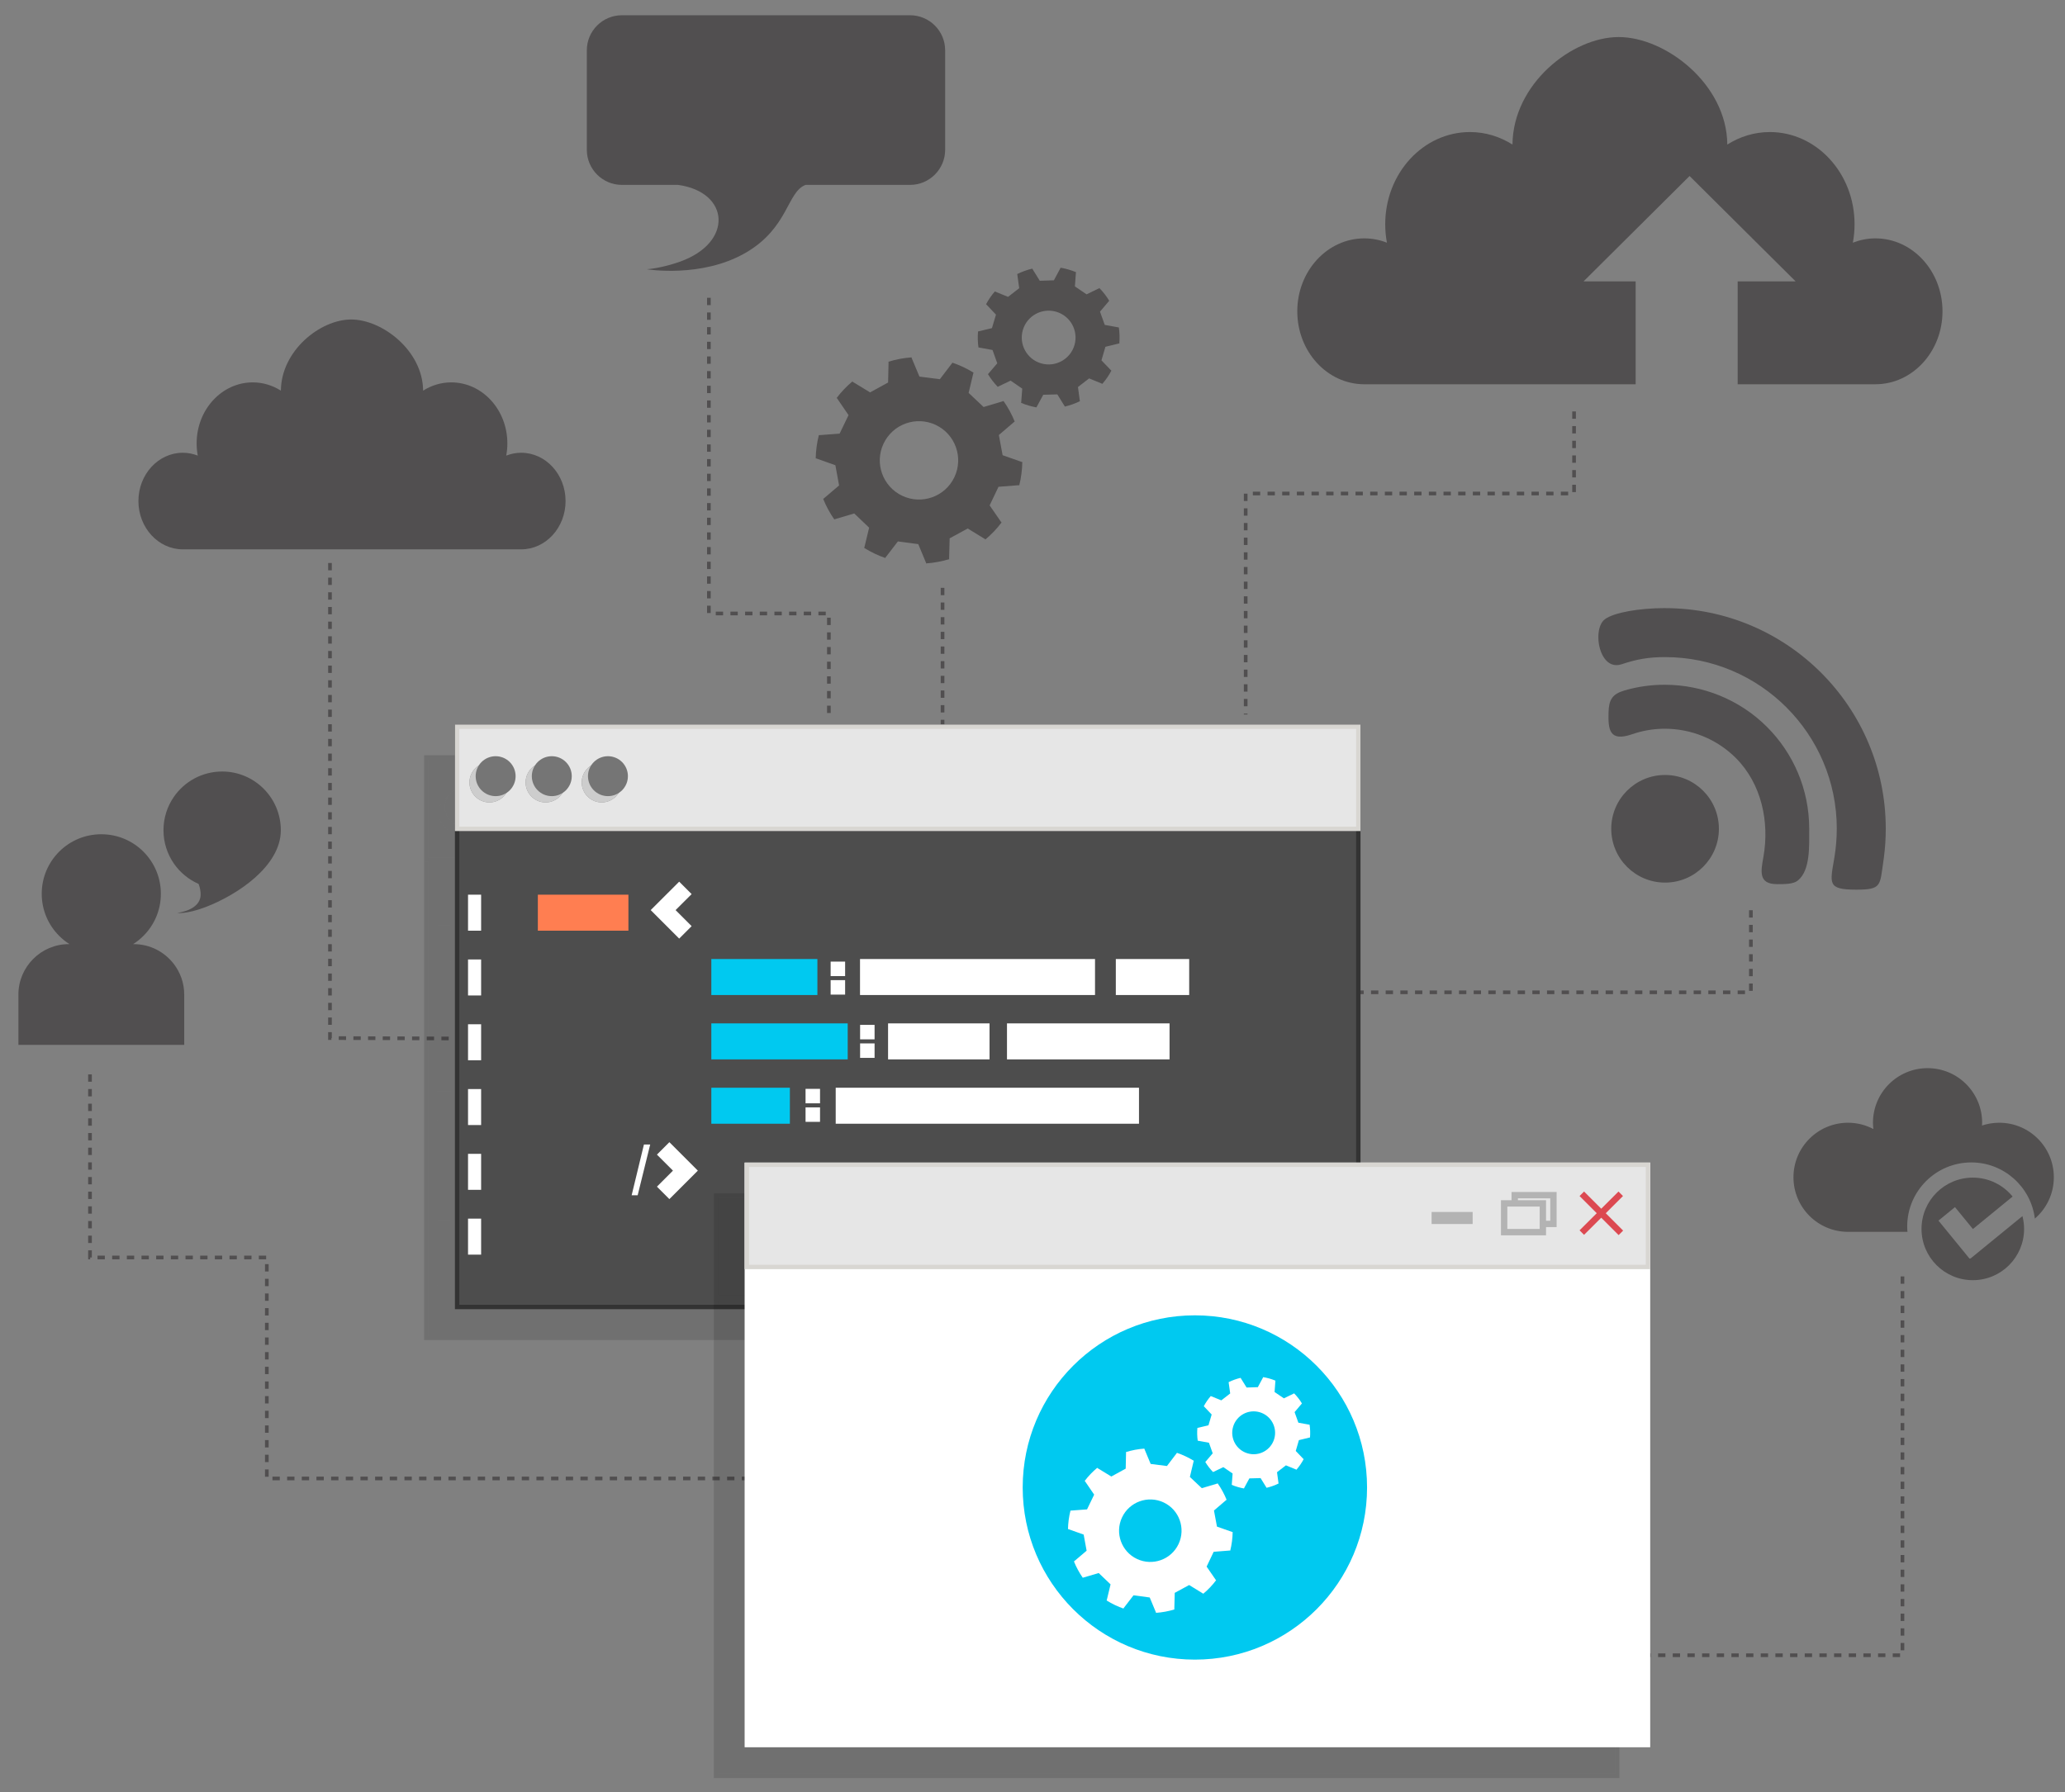 <?xml version="1.0" encoding="utf-8"?>
<!-- Generator: Adobe Illustrator 17.0.0, SVG Export Plug-In . SVG Version: 6.00 Build 0)  -->
<!DOCTYPE svg PUBLIC "-//W3C//DTD SVG 1.1//EN" "http://www.w3.org/Graphics/SVG/1.1/DTD/svg11.dtd">
<svg version="1.1" id="Livello_1" xmlns="http://www.w3.org/2000/svg" xmlns:xlink="http://www.w3.org/1999/xlink" x="0px" y="0px"
	 width="1126.444px" height="977.951px" viewBox="-396.381 -344.385 1126.444 977.951"
	 enable-background="new -396.381 -344.385 1126.444 977.951" xml:space="preserve">
<rect x="-396.381" y="-344.385" width="1126.444" height="977.951" fill="#808080" stroke="none"/>
<g id="Background">
</g>
<g id="Objects">
	<g opacity="0.5">
		<path fill="#231F20" d="M123.024-146.546l0.072,0.165l-6.797,8.908l-11.134-1.433l-4.32-10.342l0.124-0.148
			c-4.372,0.293-8.654,1.113-12.801,2.398l0.158,0.107l-0.251,11.213l-9.839,5.391l-9.577-5.839l-0.007-0.176
			c-3.207,2.67-6.142,5.736-8.705,9.15h0.224l6.321,9.263l-4.857,10.094l-11.203,0.844l-0.1-0.155
			c-1.109,4.292-1.66,8.619-1.743,12.922l0.162-0.127l10.566,3.762l2.026,11.034l-8.557,7.265l-0.172-0.059
			c1.616,4.027,3.686,7.872,6.201,11.454l0.041-0.207l10.758-3.166l8.116,7.748l-2.625,10.913l-0.203,0.041
			c1.898,1.199,3.893,2.305,5.987,3.28c1.902,0.909,3.827,1.667,5.767,2.356l-0.083-0.203l6.848-8.888l11.11,1.481l4.306,10.362
			l-0.121,0.165c4.347-0.3,8.667-1.092,12.822-2.367l-0.186-0.121l0.296-11.206l9.863-5.36l9.553,5.86l-0.021,0.21
			c3.331-2.756,6.37-5.922,8.995-9.453l-0.207,0.007l-6.366-9.232l4.826-10.145l11.189-0.882l0.121,0.183
			c1.061-4.296,1.626-8.629,1.681-12.932l-0.169,0.121l-10.572-3.724l-2.053-11.013l8.523-7.303l0.162,0.052
			c-1.623-4.02-3.689-7.868-6.232-11.437l-0.038,0.193l-10.734,3.207l-8.168-7.699l2.601-10.917l0.203-0.065
			c-1.871-1.157-3.807-2.215-5.836-3.166C127.017-145.068,125.025-145.871,123.024-146.546z M124.257-84.073
			c-5.026,10.683-17.786,15.244-28.458,10.207c-10.679-5.036-15.254-17.783-10.218-28.455c5.043-10.693,17.783-15.254,28.469-10.221
			C124.729-107.498,129.301-94.759,124.257-84.073z"/>
		<path fill="#231F20" d="M182.076-198.33l0.065,0.11l-3.624,6.776l-7.703,0.251l-4.058-6.532l0.069-0.114
			c-2.928,0.675-5.739,1.702-8.409,3.025l0.117,0.055l1.064,7.62l-6.084,4.73l-7.121-2.907l-0.028-0.121
			c-1.877,2.163-3.531,4.558-4.899,7.155l0.158-0.021l5.298,5.584l-2.194,7.369l-7.489,1.802l-0.09-0.1
			c-0.279,3.032-0.186,6.018,0.234,8.943l0.09-0.1l7.572,1.388l2.58,7.258l-4.999,5.853l-0.127-0.014
			c1.536,2.549,3.369,4.926,5.457,7.076l0.007-0.145l6.938-3.317l6.349,4.361l-0.579,7.679l-0.134,0.048
			c1.419,0.606,2.89,1.14,4.416,1.567c1.385,0.406,2.78,0.713,4.165,0.965l-0.079-0.131l3.665-6.769l7.689-0.214l4.055,6.552
			l-0.065,0.124c2.918-0.682,5.756-1.691,8.423-3.007l-0.131-0.062l-1.033-7.624l6.097-4.709l7.11,2.925l0.007,0.145
			c1.96-2.232,3.669-4.709,5.064-7.389l-0.138,0.028l-5.326-5.553l2.163-7.403l7.486-1.826l0.1,0.11
			c0.245-3.018,0.155-6.022-0.282-8.946l-0.093,0.1l-7.572-1.364l-2.597-7.245l4.974-5.877l0.11,0.017
			c-1.536-2.542-3.362-4.926-5.477-7.065v0.131l-6.924,3.352l-6.373-4.323l0.568-7.679l0.127-0.065
			c-1.392-0.582-2.825-1.085-4.303-1.509C184.946-197.768,183.506-198.092,182.076-198.33z M189.752-156.144
			c-2.232,7.789-10.383,12.278-18.165,10.032c-7.785-2.239-12.274-10.376-10.032-18.155c2.243-7.796,10.376-12.284,18.165-10.042
			C187.502-172.066,191.991-163.936,189.752-156.144z"/>
	</g>
	<path opacity="0.5" fill="#231F20" enable-background="new    " d="M626.644-214.324c-4.327,0-8.454,0.861-12.305,2.356
		c0.61-3.255,0.93-6.625,0.93-10.076c0-27.773-20.697-50.289-46.234-50.289c-8.461,0-16.36,2.511-23.184,6.824
		c-0.234-33.002-33.712-58.656-59.235-58.656c-25.53,0-57.709,25.651-57.947,58.656c-6.828-4.313-14.72-6.824-23.184-6.824
		c-25.53,0-46.234,22.516-46.234,50.289c0,3.452,0.317,6.821,0.93,10.076c-3.851-1.499-7.982-2.356-12.305-2.356
		c-20.211,0-36.595,17.82-36.595,39.802s16.384,39.802,36.595,39.802h147.972v-56.128h-28.431l57.854-57.506l57.864,57.506h-31.628
		v56.124h75.137c20.211,0,36.592-17.82,36.592-39.802C663.235-196.504,646.855-214.324,626.644-214.324z"/>
	<path opacity="0.5" fill="#231F20" enable-background="new    " d="M-112.09-44.653c13.377,0,24.221-11.799,24.221-26.35
		s-10.845-26.35-24.221-26.35c-2.866,0-5.601,0.572-8.151,1.564c0.406-2.157,0.617-4.385,0.617-6.669
		c0-18.389-13.7-33.291-30.608-33.291c-5.598,0-10.834,1.66-15.347,4.516c-0.155-21.848-22.319-38.831-39.217-38.831
		c-16.901,0-38.204,16.983-38.362,38.831c-4.516-2.856-9.749-4.516-15.344-4.516c-16.908,0-30.615,14.906-30.615,33.291
		c0,2.284,0.214,4.513,0.62,6.669c-2.549-0.992-5.284-1.564-8.147-1.564c-13.38,0-24.225,11.799-24.225,26.35
		s10.848,26.35,24.225,26.35C-296.644-44.653-112.09-44.653-112.09-44.653z"/>
	<path opacity="0.5" fill="#231F20" enable-background="new    " d="M511.908-12.588h0.007v0.017
		c33.247,0.01,63.359,13.483,85.13,35.265c21.765,21.765,35.238,51.849,35.248,85.099h0.014v0.028v0.1h-0.014
		c-0.01,5.222-0.345,10.362-0.999,15.392c-0.152,1.168-0.269,2.053-0.341,2.47l0,0c-1.926,12.942-0.799,15.247-14.613,15.247
		c-16.112,0-14.455-3.245-12.05-17.659c0.827-5.036,1.281-10.228,1.281-15.55v-0.021h0.01c0-25.847-10.5-49.262-27.456-66.211
		v-0.014c-16.945-16.932-40.35-27.425-66.194-27.432v0.007h-0.028v-26.739H511.908z M511.908,137.176
		c16.205,0,29.357-13.146,29.357-29.351c0-16.219-13.149-29.364-29.357-29.364V137.176L511.908,137.176z M511.908,53.223
		c14.183,0.034,28.2,5.567,38.607,15.981c14.007,14.004,18.427,34.873,15.044,53.923c-1.426,8.027-2.797,14.892,7.472,14.892
		c4.358,0,8.867,0.021,11.327-2.001c6.804-5.567,6.166-18.547,6.17-28.124l0,0v-0.076v-0.031l0,0
		c-0.003-21.689-8.805-41.346-23.026-55.552l0,0c-14.937-14.947-35.148-22.946-55.597-23.002v23.99H511.908z M511.901-12.588h0.007
		v26.739h-0.007h-0.086v-0.007c-9.07,0-15.412,1.175-23.653,3.91c-7.937,2.632-12.405-6.139-12.639-14.131V2.563
		c0.121-3.858,1.271-7.362,3.541-9.07C484.001-10.201,497.856-12.588,511.901-12.588L511.901-12.588z M511.908,29.233v23.99
		c-5.226-0.007-10.469,0.727-15.561,2.229c-0.82,0.245-1.609,0.503-2.377,0.761c-12.439,4.32-13.163-2.477-12.901-11.923
		c0.189-6.811,1.964-9.99,8.781-11.971C497.078,30.218,504.512,29.202,511.908,29.233L511.908,29.233z M511.908,78.461v58.715
		h-0.007c-16.212,0-29.354-13.146-29.354-29.351c0-16.219,13.139-29.364,29.354-29.364H511.908z"/>
	<path opacity="0.5" fill="#231F20" enable-background="new    " d="M-57.175-336.06h157.273c10.5,0,19.092,8.592,19.092,19.088
		v54.371c0,10.49-8.592,19.092-19.092,19.092H43.061c-10.145,3.789-9.25,23.325-32.509,36.936
		c-24.094,14.086-54.106,9.091-54.106,9.091c4.458-0.324,11.189-1.691,17.91-4.058c29.519-10.404,27.394-38.09-0.865-41.969h-30.666
		c-10.5,0-19.092-8.585-19.092-19.092v-54.371C-76.267-327.482-67.682-336.06-57.175-336.06z"/>
	<g opacity="0.5">
		<path fill="#231F20" d="M678.472,342.333l-0.152-0.183l-0.296,0.248l-16.994-20.786l9.019-7.372l9.78,11.95l21.651-17.714
			c-5.13-6.287-12.939-10.324-21.699-10.324c-15.457,0-27.983,12.522-27.983,27.979c0,15.454,12.526,27.973,27.983,27.973
			c15.447,0,27.966-12.519,27.966-27.973c0-2.418-0.327-4.75-0.906-6.986L678.472,342.333z"/>
		<path fill="#231F20" d="M694.208,268.209c-3.29,0-6.466,0.537-9.425,1.519c0.031-0.506,0.079-1.013,0.079-1.519
			c0-16.46-13.318-29.785-29.764-29.785c-16.443,0-29.785,13.325-29.785,29.785c0,1.157,0.097,2.294,0.234,3.438
			c-4.141-2.184-8.822-3.438-13.831-3.438c-16.439,0-29.771,13.318-29.771,29.754c0,16.432,13.332,29.771,29.771,29.771
			c0.568,0,15.447,0,32.406,0c-0.086-0.961-0.145-1.919-0.145-2.883c0-19.322,15.65-34.99,34.973-34.99
			c17.834,0,32.53,13.383,34.673,30.639c6.332-5.457,10.345-13.525,10.345-22.537C723.976,281.524,710.654,268.209,694.208,268.209z
			"/>
	</g>
	<path opacity="0.5" fill="#231F20" enable-background="new    " d="M-301.56,181.591c3.545,4.623,5.667,10.41,5.667,16.642v27.473
		h-5.667V181.591L-301.56,181.591z M-301.56,126.748v-36.32c5.781-8.375,15.43-13.855,26.364-13.855c17.662,0,32,14.341,32,32.017
		c0,19.787-24.069,35.445-40.974,41.914c-10.6,4.051-15.554,3.204-15.554,3.204s12.474-1.247,12.787-9.673
		c0.079-2.122-0.376-4.196-1.102-6.135C-293.512,135.505-298.194,131.622-301.56,126.748z M-341.114,110.791h0.01v0.014
		c8.96,0,17.08,3.617,22.953,9.487c5.887,5.901,9.518,14.01,9.518,22.967l0,0v0.024l0,0l0,0c0,8.974-3.631,17.09-9.518,22.967
		c-1.695,1.705-3.59,3.218-5.629,4.506h0.4c8.867,0,16.784,4.258,21.82,10.834v44.115h-84.775v-27.473
		c0-15.109,12.364-27.48,27.473-27.48h0.396c-2.036-1.288-3.931-2.797-5.629-4.506c-5.887-5.877-9.518-13.993-9.518-22.957l0,0
		v-0.01v-0.014l0,0c0-8.967,3.631-17.08,9.518-22.977c5.874-5.874,14.007-9.487,22.967-9.487v-0.014h0.014V110.791z M-301.56,90.428
		c-3.555,5.157-5.639,11.409-5.639,18.158c0,6.738,2.081,12.98,5.639,18.158V90.428z"/>
	
		<polyline opacity="0.5" fill="none" stroke="#231F20" stroke-width="2" stroke-miterlimit="10" stroke-dasharray="4,4" enable-background="new    " points="
		558.721,152.25 558.721,197.034 345.137,197.034 	"/>
	
		<line opacity="0.5" fill="none" stroke="#231F20" stroke-width="2" stroke-miterlimit="10" stroke-dasharray="4,4" enable-background="new    " x1="117.774" y1="52.348" x2="117.774" y2="-26.884"/>
	
		<polyline opacity="0.5" fill="none" stroke="#231F20" stroke-width="2" stroke-miterlimit="10" stroke-dasharray="4,4" enable-background="new    " points="
		462.264,-119.896 462.264,-75.113 283.129,-75.113 283.129,45.459 	"/>
	
		<polyline opacity="0.5" fill="none" stroke="#231F20" stroke-width="2" stroke-miterlimit="10" stroke-dasharray="4,4" enable-background="new    " points="
		-9.687,-181.905 -9.687,-9.66 55.766,-9.66 55.766,45.459 	"/>
	
		<polyline opacity="0.5" fill="none" stroke="#231F20" stroke-width="2" stroke-miterlimit="10" stroke-dasharray="4,4" enable-background="new    " points="
		-216.381,-37.219 -216.381,222.003 -149.578,222.223 	"/>
	
		<polyline opacity="0.5" fill="none" stroke="#231F20" stroke-width="2" stroke-miterlimit="10" stroke-dasharray="4,4" enable-background="new    " points="
		-347.287,241.818 -347.287,341.72 -250.83,341.72 -250.83,462.291 10.982,462.291 	"/>
	
		<polyline opacity="0.5" fill="none" stroke="#231F20" stroke-width="2" stroke-miterlimit="10" stroke-dasharray="4,4" enable-background="new    " points="
		641.398,352.054 641.398,558.748 503.602,558.748 	"/>
	<g>
		<path opacity="0.122" enable-background="new    " d="M-157.89,356.981v-19.65h7.155v19.65H-157.89 M-157.89,321.608v-19.622
			h7.155v19.622H-157.89 M-157.89,286.267v-19.653h7.155v19.653H-157.89 M-157.89,250.926v-19.653h7.155v19.653H-157.89
			 M-157.89,215.55v-19.619h7.155v19.619H-157.89 M-157.89,180.209v-19.653h7.155v19.653H-157.89 M-147.032,125.859h-15.592v258.474
			h489.179v-15.592h-473.587V125.859"/>
		<path opacity="0.122" enable-background="new    " d="M328.97,385.525L328.97,385.525 M-165.042,67.713v319.039h494.009v-1.226
			h-1.192v-1.192v1.192h1.192v-16.784h-2.415v15.592h-489.179V125.859h-2.415V68.932h1.226h-1.226V67.713"/>
		<path opacity="0.122" enable-background="new    " d="M-147.032,70.124h-15.592v53.348h15.592v-13.304
			c-5.615-0.413-10.083-5.102-10.083-10.855c0-3.889,2.046-7.293,5.102-9.219c1.182-1.864,2.921-3.342,4.978-4.21v-15.76"/>
		<polyline opacity="0.122" enable-background="new    " points="-147.032,67.713 -165.042,67.713 -165.042,68.932 
			-163.812,68.932 -165.042,68.932 -165.042,125.859 -162.627,125.859 -147.032,125.859 -147.032,123.472 -162.627,123.472 
			-162.627,70.124 -147.032,70.124 -147.032,67.713 		"/>
		<polyline opacity="0.122" enable-background="new    " points="-150.732,160.556 -157.89,160.556 -157.89,180.209 
			-150.732,180.209 -150.732,160.556 		"/>
		<polyline opacity="0.122" enable-background="new    " points="-150.732,195.932 -157.89,195.932 -157.89,215.55 
			-150.732,215.55 -150.732,195.932 		"/>
		<polyline opacity="0.122" enable-background="new    " points="-150.732,231.273 -157.89,231.273 -157.89,250.926 
			-150.732,250.926 -150.732,231.273 		"/>
		<polyline opacity="0.122" enable-background="new    " points="-150.732,266.614 -157.89,266.614 -157.89,286.267 
			-150.732,286.267 -150.732,266.614 		"/>
		<polyline opacity="0.122" enable-background="new    " points="-150.732,301.986 -157.89,301.986 -157.89,321.608 
			-150.732,321.608 -150.732,301.986 		"/>
		<polyline opacity="0.122" enable-background="new    " points="-150.732,337.331 -157.89,337.331 -157.89,356.981 
			-150.732,356.981 -150.732,337.331 		"/>
		<path opacity="0.122" enable-background="new    " d="M-152.013,90.091c-3.059,1.926-5.102,5.329-5.102,9.219
			c0,5.753,4.468,10.441,10.083,10.855v-4.199c-3.92-1.654-6.669-5.546-6.669-10.069C-153.701,93.763-153.078,91.772-152.013,90.091
			"/>
		<path opacity="0.122" enable-background="new    " d="M-147.032,85.885c-2.06,0.868-3.8,2.346-4.978,4.21
			c-1.064,1.681-1.688,3.672-1.688,5.808c0,4.523,2.749,8.416,6.669,10.069V85.885"/>
		<polyline fill="#4D4D4D" points="-147.032,52.118 -147.032,52.118 -147.032,67.713 -147.032,70.124 -147.032,85.885 
			-147.032,105.968 -147.032,110.168 -147.032,123.472 -147.032,125.859 -147.032,368.742 326.552,368.742 328.97,368.742 
			344.562,368.742 344.562,107.853 -147.032,107.853 -147.032,52.118 		"/>
		<polygon fill="#333333" points="344.562,368.731 344.562,367.536 -145.826,367.536 -145.826,53.316 343.363,53.316 
			343.363,368.731 344.562,368.731 344.562,367.536 344.562,368.731 345.764,368.731 345.764,50.919 -148.22,50.919 
			-148.22,369.933 345.764,369.933 345.764,368.731 		"/>
		<path fill="#E6E6E6" d="M-129.411,93.418c-6.022,0-10.886-4.899-10.886-10.889c0-6.022,4.864-10.889,10.886-10.889
			c5.994,0,10.893,4.868,10.893,10.889C-118.518,88.52-123.417,93.418-129.411,93.418 M-98.765,93.418
			c-6.029,0-10.889-4.899-10.889-10.889c0-6.022,4.861-10.889,10.889-10.889c5.991,0,10.886,4.868,10.886,10.889
			C-87.879,88.52-92.775,93.418-98.765,93.418 M-68.164,93.418c-5.991,0-10.886-4.899-10.886-10.889
			c0-6.022,4.895-10.889,10.886-10.889c6.025,0,10.889,4.868,10.889,10.889C-57.275,88.52-62.139,93.418-68.164,93.418
			 M344.562,52.118h-491.594v55.735h491.594V52.118"/>
		<polygon fill="#D8D6D2" points="-147.021,52.121 -147.021,53.316 343.363,53.316 343.363,106.664 -145.826,106.664 
			-145.826,52.121 -147.021,52.121 -147.021,53.316 -147.021,52.121 -148.22,52.121 -148.22,109.058 345.764,109.058 
			345.764,50.919 -148.22,50.919 -148.22,52.121 		"/>
		<rect x="-102.989" y="143.773" fill="#FF7E51" width="49.403" height="19.643"/>
		<rect x="-141.072" y="143.773" fill="#FFFFFF" width="7.141" height="19.643"/>
		<rect x="-141.072" y="179.121" fill="#FFFFFF" width="7.141" height="19.639"/>
		<rect x="-141.072" y="214.472" fill="#FFFFFF" width="7.141" height="19.639"/>
		<rect x="-141.072" y="249.824" fill="#FFFFFF" width="7.141" height="19.639"/>
		<rect x="-141.072" y="285.175" fill="#FFFFFF" width="7.141" height="19.636"/>
		<rect x="-141.072" y="320.523" fill="#FFFFFF" width="7.141" height="19.646"/>
		<rect x="-8.357" y="178.879" fill="#00C9F0" width="57.861" height="19.643"/>
		<rect x="72.753" y="178.879" fill="#FFFFFF" width="128.192" height="19.643"/>
		<rect x="212.292" y="178.879" fill="#FFFFFF" width="40.023" height="19.643"/>
		<rect x="-8.357" y="213.993" fill="#00C9F0" width="74.393" height="19.646"/>
		<rect x="88.055" y="213.993" fill="#FFFFFF" width="55.346" height="19.646"/>
		<rect x="152.922" y="213.993" fill="#FFFFFF" width="88.679" height="19.646"/>
		<rect x="-8.357" y="249.107" fill="#00C9F0" width="42.848" height="19.639"/>
		<rect x="59.49" y="249.107" fill="#FFFFFF" width="165.441" height="19.639"/>
		<rect x="72.797" y="214.81" fill="#FFFFFF" width="7.899" height="7.896"/>
		<rect x="72.797" y="224.921" fill="#FFFFFF" width="7.899" height="7.896"/>
		<rect x="43.044" y="249.717" fill="#FFFFFF" width="7.896" height="7.889"/>
		<rect x="43.044" y="259.824" fill="#FFFFFF" width="7.896" height="7.896"/>
		<rect x="56.73" y="180.292" fill="#FFFFFF" width="7.896" height="7.896"/>
		<rect x="56.73" y="190.399" fill="#FFFFFF" width="7.896" height="7.896"/>
		<polygon fill="#FFFFFF" points="-19.102,160.938 -27.852,152.185 -19.102,143.452 -25.892,136.666 -41.428,152.182 
			-25.892,167.728 		"/>
		<polygon fill="#FFFFFF" points="-38.032,285.595 -29.289,294.339 -38.035,303.082 -31.245,309.868 -15.709,294.339 
			-31.242,278.806 		"/>
		<polygon fill="#FFFFFF" points="-51.822,307.77 -45.118,280.084 -41.704,280.084 -48.535,307.77 		"/>
		<path fill="#CDCDCD" d="M-129.411,71.64c-6.022,0-10.886,4.868-10.886,10.889c0,5.991,4.864,10.889,10.886,10.889
			c5.994,0,10.893-4.899,10.893-10.889C-118.518,76.507-123.417,71.64-129.411,71.64"/>
		<path fill="#CDCDCD" d="M-98.765,71.64c-6.029,0-10.889,4.868-10.889,10.889c0,5.991,4.861,10.889,10.889,10.889
			c5.991,0,10.886-4.899,10.886-10.889C-87.879,76.507-92.775,71.64-98.765,71.64"/>
		<path fill="#CDCDCD" d="M-68.164,71.64c-5.991,0-10.886,4.868-10.886,10.889c0,5.991,4.895,10.889,10.886,10.889
			c6.025,0,10.889-4.899,10.889-10.889C-57.275,76.507-62.139,71.64-68.164,71.64"/>
		<circle fill="#757575" cx="-126.014" cy="79.112" r="10.893"/>
		<circle fill="#757575" cx="-95.382" cy="79.112" r="10.893"/>
		<circle fill="#757575" cx="-64.75" cy="79.112" r="10.893"/>
	</g>
	<g>
		<g>
			<polyline opacity="0.122" enable-background="new    " points="484.611,364.873 -4.599,364.873 -4.599,623.347 484.611,623.347 
				484.611,364.873 			"/>
			<path opacity="0.122" enable-background="new    " d="M486.995,624.57L486.995,624.57 M-6.983,306.758v319.008h493.974v-1.192
				h-1.195v-1.223v1.223h1.195V364.876h-2.38V623.35H-4.599V364.876h-2.38v-56.923v-1.195"/>
			<polyline opacity="0.122" enable-background="new    " points="484.611,309.138 -4.599,309.138 -4.599,362.489 484.611,362.489 
				484.611,309.138 			"/>
			<path opacity="0.122" enable-background="new    " d="M-4.599,309.138L-4.599,309.138h489.213v53.351H-4.599V309.138
				 M486.995,306.758H-6.983v1.192h1.192h-1.192v56.923h2.38h489.213h2.38v-58.115"/>
			<rect x="11.01" y="291.145" fill="#FFFFFF" width="491.587" height="316.614"/>
			<polygon fill="#FFFFFF" points="502.597,607.762 502.597,606.563 12.209,606.563 12.209,292.344 501.398,292.344 
				501.398,607.762 502.597,607.762 502.597,606.563 502.597,607.762 503.795,607.762 503.795,289.95 9.807,289.95 9.807,608.961 
				503.795,608.961 503.795,607.762 			"/>
			<rect x="11.01" y="291.145" fill="#E6E6E6" width="491.587" height="55.742"/>
			<polygon fill="#D8D6D2" points="11.01,291.145 11.01,292.344 501.398,292.344 501.398,345.692 12.209,345.692 12.209,291.145 
				11.01,291.145 11.01,292.344 11.01,291.145 9.807,291.145 9.807,348.089 503.795,348.089 503.795,289.95 9.807,289.95 
				9.807,291.145 			"/>
			<polyline fill="#DC4951" points="465.261,308.194 486.567,329.508 489.024,327.055 467.714,305.741 			"/>
			<polyline fill="#DC4951" points="486.492,305.738 465.261,326.903 467.714,329.366 488.948,308.201 			"/>
			<polygon fill="#B3B3B3" points="451.006,323.414 451.006,321.677 431.618,321.677 431.618,309.469 449.27,309.469 
				449.27,323.414 451.006,323.414 451.006,321.677 451.006,323.414 452.745,323.414 452.745,305.993 428.145,305.993 
				428.145,325.146 452.745,325.146 452.745,323.414 			"/>
			<rect x="424.122" y="312.211" fill="#E6E6E6" width="21.124" height="15.681"/>
			<polygon fill="#B3B3B3" points="445.246,327.892 445.246,326.156 425.858,326.156 425.858,313.95 443.51,313.95 443.51,327.892 
				445.246,327.892 445.246,326.156 445.246,327.892 446.982,327.892 446.982,310.475 422.382,310.475 422.382,329.632 
				446.982,329.632 446.982,327.892 			"/>
			<rect x="385.132" y="317.475" fill="#B3B3B3" width="21.234" height="5.402"/>
			<polygon fill="#B3B3B3" points="406.367,322.876 406.367,322.294 385.715,322.294 385.715,318.057 405.788,318.057 
				405.788,322.876 406.367,322.876 406.367,322.294 406.367,322.876 406.945,322.876 406.945,316.896 384.554,316.896 
				384.554,323.458 406.945,323.458 406.945,322.876 			"/>
			<circle fill="#00C9F0" cx="255.415" cy="467.214" r="93.925"/>
		</g>
		<g>
			<path fill="#FFFFFF" d="M245.531,448.274l0.059,0.131l-5.415,7.103l-8.877-1.144l-3.438-8.244l0.096-0.121
				c-3.483,0.234-6.897,0.889-10.207,1.915l0.127,0.083l-0.196,8.94l-7.841,4.296l-7.637-4.654l-0.007-0.141
				c-2.556,2.126-4.899,4.571-6.948,7.293l0.186,0.003l5.043,7.382l-3.879,8.047l-8.929,0.675l-0.079-0.124
				c-0.882,3.421-1.326,6.869-1.388,10.3l0.127-0.1l8.426,3.001l1.609,8.795l-6.811,5.791l-0.145-0.045
				c1.288,3.211,2.938,6.273,4.943,9.129l0.031-0.165l8.574-2.522l6.473,6.177l-2.095,8.698l-0.155,0.034
				c1.509,0.954,3.097,1.836,4.771,2.615c1.516,0.727,3.059,1.33,4.599,1.878l-0.069-0.162l5.46-7.086l8.85,1.182l3.438,8.257
				l-0.1,0.131c3.466-0.238,6.91-0.872,10.218-1.884l-0.145-0.096l0.234-8.933l7.861-4.272l7.617,4.675l-0.017,0.165
				c2.656-2.194,5.078-4.719,7.172-7.534l-0.165,0.007l-5.078-7.358l3.848-8.085l8.922-0.706l0.096,0.148
				c0.844-3.424,1.295-6.879,1.34-10.311l-0.134,0.093l-8.423-2.966l-1.64-8.781l6.79-5.818l0.138,0.041
				c-1.295-3.204-2.945-6.27-4.971-9.119l-0.031,0.155l-8.557,2.553l-6.507-6.135l2.074-8.702l0.162-0.052
				c-1.495-0.923-3.042-1.764-4.658-2.522C248.718,449.452,247.13,448.808,245.531,448.274z M246.513,498.073
				c-4.003,8.512-14.176,12.15-22.681,8.137c-8.512-4.013-12.157-14.176-8.14-22.681c4.017-8.526,14.169-12.16,22.692-8.151
				C246.889,479.395,250.533,489.554,246.513,498.073z"/>
			<path fill="#FFFFFF" d="M292.609,406.997l0.048,0.086l-2.894,5.398l-6.132,0.2l-3.235-5.209l0.055-0.093
				c-2.339,0.541-4.575,1.357-6.7,2.415l0.086,0.041l0.847,6.077l-4.844,3.769l-5.681-2.318l-0.014-0.096
				c-1.502,1.726-2.818,3.634-3.91,5.705l0.127-0.017l4.22,4.451l-1.743,5.877l-5.973,1.437l-0.072-0.076
				c-0.22,2.415-0.145,4.795,0.189,7.128l0.072-0.079l6.035,1.106l2.06,5.787l-3.986,4.664l-0.1-0.01
				c1.223,2.032,2.677,3.927,4.347,5.639l0.007-0.117l5.529-2.642l5.061,3.472l-0.462,6.122l-0.107,0.038
				c1.13,0.482,2.305,0.906,3.517,1.247c1.106,0.324,2.215,0.568,3.321,0.768l-0.062-0.103l2.921-5.398l6.125-0.169l3.231,5.223
				l-0.055,0.096c2.325-0.544,4.589-1.347,6.714-2.398l-0.103-0.045l-0.823-6.08l4.861-3.755l5.667,2.332l0.007,0.114
				c1.561-1.781,2.928-3.755,4.034-5.891l-0.107,0.021l-4.241-4.43l1.719-5.898l5.967-1.454l0.079,0.086
				c0.2-2.408,0.127-4.799-0.22-7.131l-0.076,0.079l-6.032-1.089l-2.074-5.774l3.962-4.682l0.093,0.014
				c-1.223-2.029-2.68-3.927-4.368-5.632v0.103l-5.519,2.673l-5.081-3.448l0.451-6.122l0.1-0.052
				c-1.109-0.465-2.25-0.865-3.428-1.202C294.89,407.445,293.743,407.187,292.609,406.997z M298.721,440.623
				c-1.784,6.208-8.271,9.787-14.479,7.992c-6.204-1.784-9.784-8.268-7.992-14.472c1.788-6.215,8.264-9.794,14.479-8.006
				C296.929,427.932,300.512,434.412,298.721,440.623z"/>
		</g>
	</g>
</g>
</svg>
